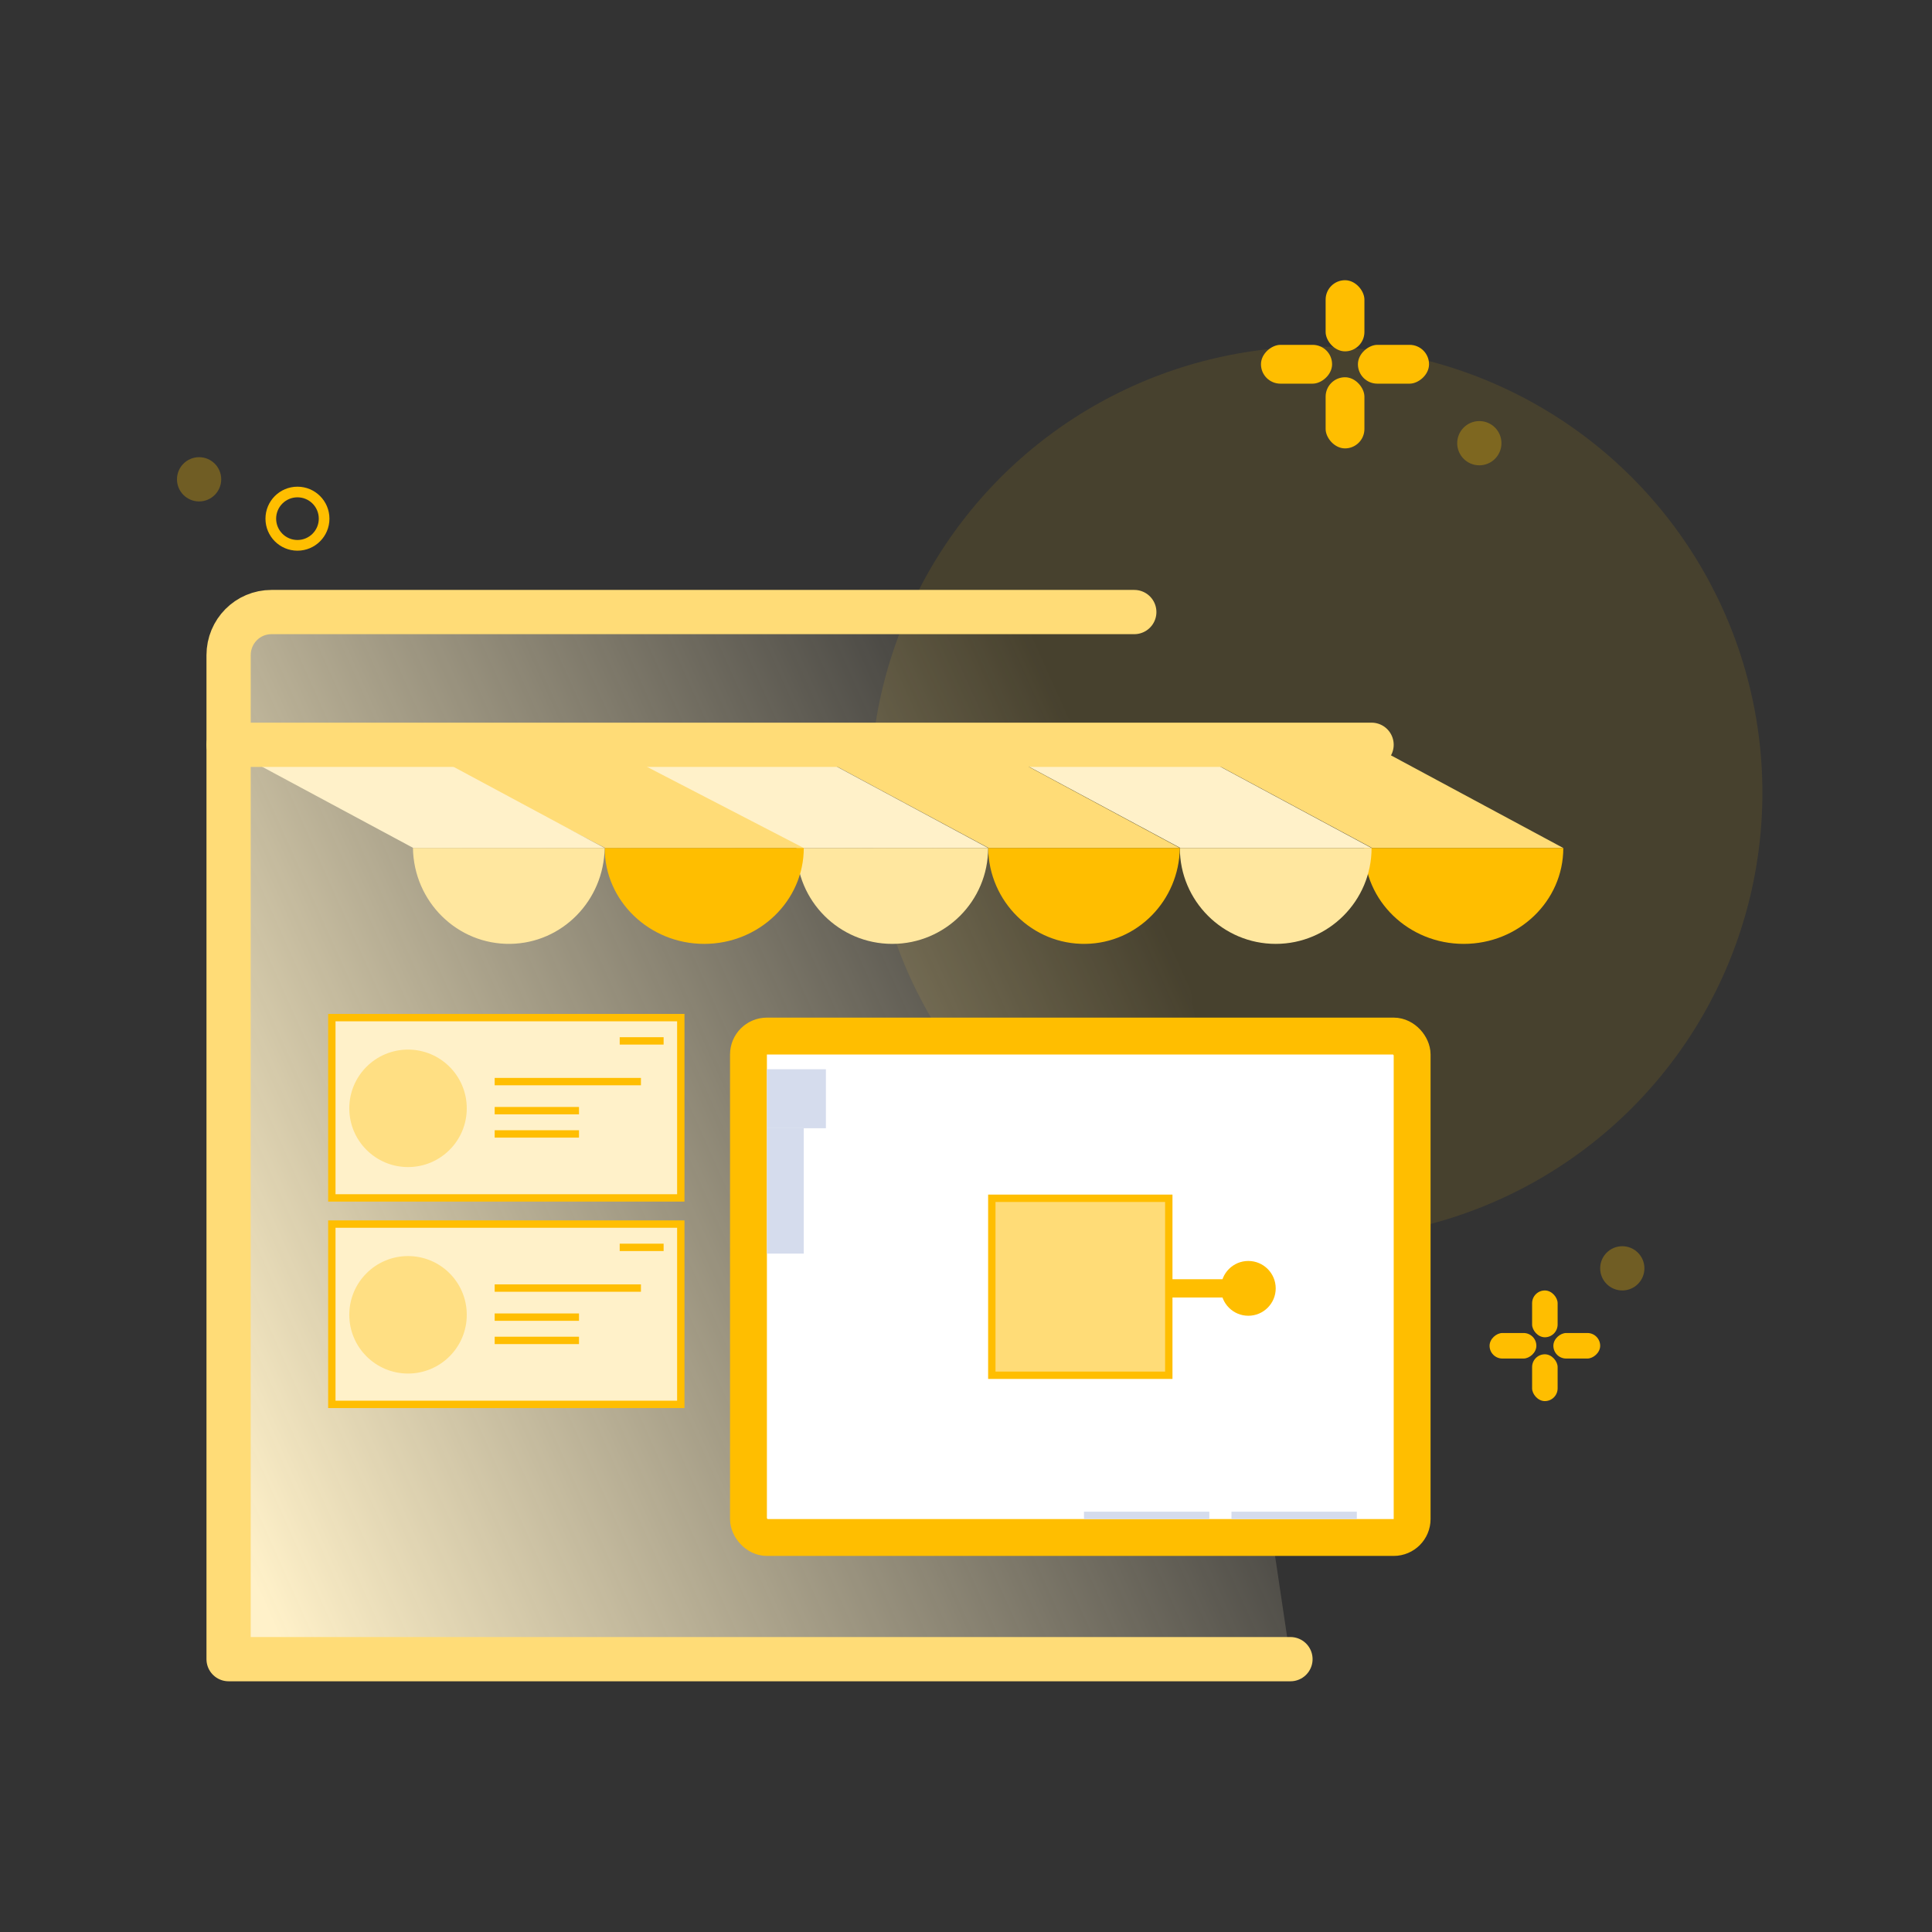 <svg width="262" height="262" viewBox="0 0 262 262" fill="none" xmlns="http://www.w3.org/2000/svg">
<rect x="0" y="0" width="262" height="262" fill="#333333" stroke="none"/>
<circle cx="178.5" cy="107.5" r="60.5" fill="#FFBE00" fill-opacity="0.1"/>
<path d="M175 225H31V88.854C31 85.611 33.593 83 36.815 83H153.822" fill="url(#paint0_linear_2079_15370)"/>
<path d="M175 225H31V88.854C31 85.611 33.593 83 36.815 83H153.822" stroke="#FFDC77" stroke-width="6" stroke-miterlimit="10" stroke-linecap="round" stroke-linejoin="round"/>
<path fill-rule="evenodd" clip-rule="evenodd" d="M40.338 74.679C42.733 74.679 44.676 72.736 44.676 70.34C44.676 67.943 42.733 66 40.338 66C37.942 66 36 67.943 36 70.34C36 72.736 37.942 74.679 40.338 74.679ZM40.339 73.228C41.936 73.228 43.231 71.933 43.231 70.335C43.231 68.737 41.936 67.442 40.339 67.442C38.742 67.442 37.447 68.737 37.447 70.335C37.447 71.933 38.742 73.228 40.339 73.228Z" fill="#FFBE00"/>
<rect x="179.77" y="38" width="5.26" height="9.647" rx="2.63" fill="#FFBE00"/>
<rect x="179.77" y="51.16" width="5.26" height="9.647" rx="2.63" fill="#FFBE00"/>
<rect x="193.793" y="46.766" width="5.262" height="9.643" rx="2.631" transform="rotate(90 193.793 46.766)" fill="#FFBE00"/>
<rect x="180.645" y="46.766" width="5.262" height="9.643" rx="2.631" transform="rotate(90 180.645 46.766)" fill="#FFBE00"/>
<rect x="207.77" y="175" width="3.461" height="6.349" rx="1.731" fill="#FFBE00"/>
<rect x="207.77" y="183.656" width="3.461" height="6.349" rx="1.731" fill="#FFBE00"/>
<rect x="217" y="180.77" width="3.463" height="6.346" rx="1.731" transform="rotate(90 217 180.77)" fill="#FFBE00"/>
<rect x="208.348" y="180.77" width="3.463" height="6.346" rx="1.731" transform="rotate(90 208.348 180.77)" fill="#FFBE00"/>
<circle opacity="0.3" cx="27" cy="65" r="3" fill="#FFBE00"/>
<circle opacity="0.3" cx="200.613" cy="60.102" r="3" fill="#FFBE00"/>
<circle opacity="0.3" cx="220" cy="172" r="3" fill="#FFBE00"/>
<path d="M186.079 115H212L185.961 101H160L186.079 115Z" fill="#FFDC77"/>
<path d="M185 115C185 122.166 191.018 128 198.5 128C205.941 128 212 122.205 212 115" fill="#FFBE00"/>
<path d="M160.079 115H186L159.961 101H134L160.079 115Z" fill="#FFF1C9"/>
<path d="M160 115C160 122.166 165.834 128 173 128C180.166 128 186 122.166 186 115" fill="#FFE79F"/>
<path d="M134.079 115H160L133.961 101H108L134.079 115Z" fill="#FFDC77"/>
<path d="M134 115C134.117 122.297 140.03 128.118 147.235 127.998C154.244 127.879 159.883 122.137 160 115" fill="#FFBE00"/>
<path d="M108.079 115H134L107.961 101H82L108.079 115Z" fill="#FFF1C9"/>
<path d="M108 115C108 122.166 113.795 128 121 128C128.166 128 134 122.205 134 115" fill="#FFE79F"/>
<path d="M82.082 115H109L81.959 101H55L82.082 115Z" fill="#FFDC77"/>
<path d="M82 115C82 122.166 88.059 128 95.5 128C102.941 128 109 122.166 109 115" fill="#FFBE00"/>
<path d="M56.059 115H82L55.941 101H30L56.059 115Z" fill="#FFF1C9"/>
<path d="M56 115C56.117 122.297 62.03 128.118 69.235 127.998C76.244 127.879 81.882 122.137 82 115" fill="#FFE79F"/>
<path d="M92.323 138H45V162.45H92.323V138Z" fill="#FFF1C9" stroke="#FFBE02" stroke-miterlimit="10"/>
<path d="M55.333 158.268C59.733 158.268 63.299 154.701 63.299 150.302C63.299 145.902 59.733 142.336 55.333 142.336C50.934 142.336 47.367 145.902 47.367 150.302C47.367 154.701 50.934 158.268 55.333 158.268Z" fill="#FFDF83"/>
<path d="M67.082 150.617H78.518" stroke="#FFBE02" stroke-miterlimit="10"/>
<path d="M67.082 153.773H78.518" stroke="#FFBE02" stroke-miterlimit="10"/>
<path d="M67.082 146.676H86.918" stroke="#FFBE02" stroke-miterlimit="10"/>
<path d="M84.039 141.156H89.994" stroke="#FFBE02" stroke-miterlimit="10"/>
<path d="M92.323 166H45V190.45H92.323V166Z" fill="#FFF1C9" stroke="#FFBE02" stroke-miterlimit="10"/>
<path d="M55.333 186.268C59.733 186.268 63.299 182.701 63.299 178.302C63.299 173.902 59.733 170.336 55.333 170.336C50.934 170.336 47.367 173.902 47.367 178.302C47.367 182.701 50.934 186.268 55.333 186.268Z" fill="#FFDF83"/>
<path d="M67.082 178.617H78.518" stroke="#FFBE02" stroke-miterlimit="10"/>
<path d="M67.082 181.773H78.518" stroke="#FFBE02" stroke-miterlimit="10"/>
<path d="M67.082 174.676H86.918" stroke="#FFBE02" stroke-miterlimit="10"/>
<path d="M84.039 169.156H89.994" stroke="#FFBE02" stroke-miterlimit="10"/>
<path d="M31 101H186" stroke="#FFDC77" stroke-width="6" stroke-miterlimit="10" stroke-linecap="round" stroke-linejoin="round"/>
<rect x="101.5" y="140.5" width="90" height="68" rx="2.5" fill="white" stroke="#FFBE00" stroke-width="5" stroke-linejoin="round"/>
<rect x="158.5" y="162.5" width="24" height="24" transform="rotate(90 158.5 162.5)" fill="#FFDC77" stroke="#FFBE00"/>
<rect x="104" y="153" width="5" height="17" fill="#D5DCED"/>
<rect x="184" y="205" width="1" height="17" transform="rotate(90 184 205)" fill="#D5DCED"/>
<rect x="164" y="205" width="1" height="17" transform="rotate(90 164 205)" fill="#D5DCED"/>
<rect x="104" y="145" width="8" height="8" fill="#D5DCED"/>
<rect x="166.809" y="173.477" width="2.477" height="8.668" transform="rotate(90 166.809 173.477)" fill="#FFBE00"/>
<circle cx="169.285" cy="174.715" r="3.715" transform="rotate(90 169.285 174.715)" fill="#FFBE00"/>
<defs>
<linearGradient id="paint0_linear_2079_15370" x1="33.5" y1="212.5" x2="169.5" y2="151.5" gradientUnits="userSpaceOnUse">
<stop stop-color="#FFF1C9"/>
<stop offset="1" stop-color="#FFF1C9" stop-opacity="0"/>
</linearGradient>
</defs>
</svg>
